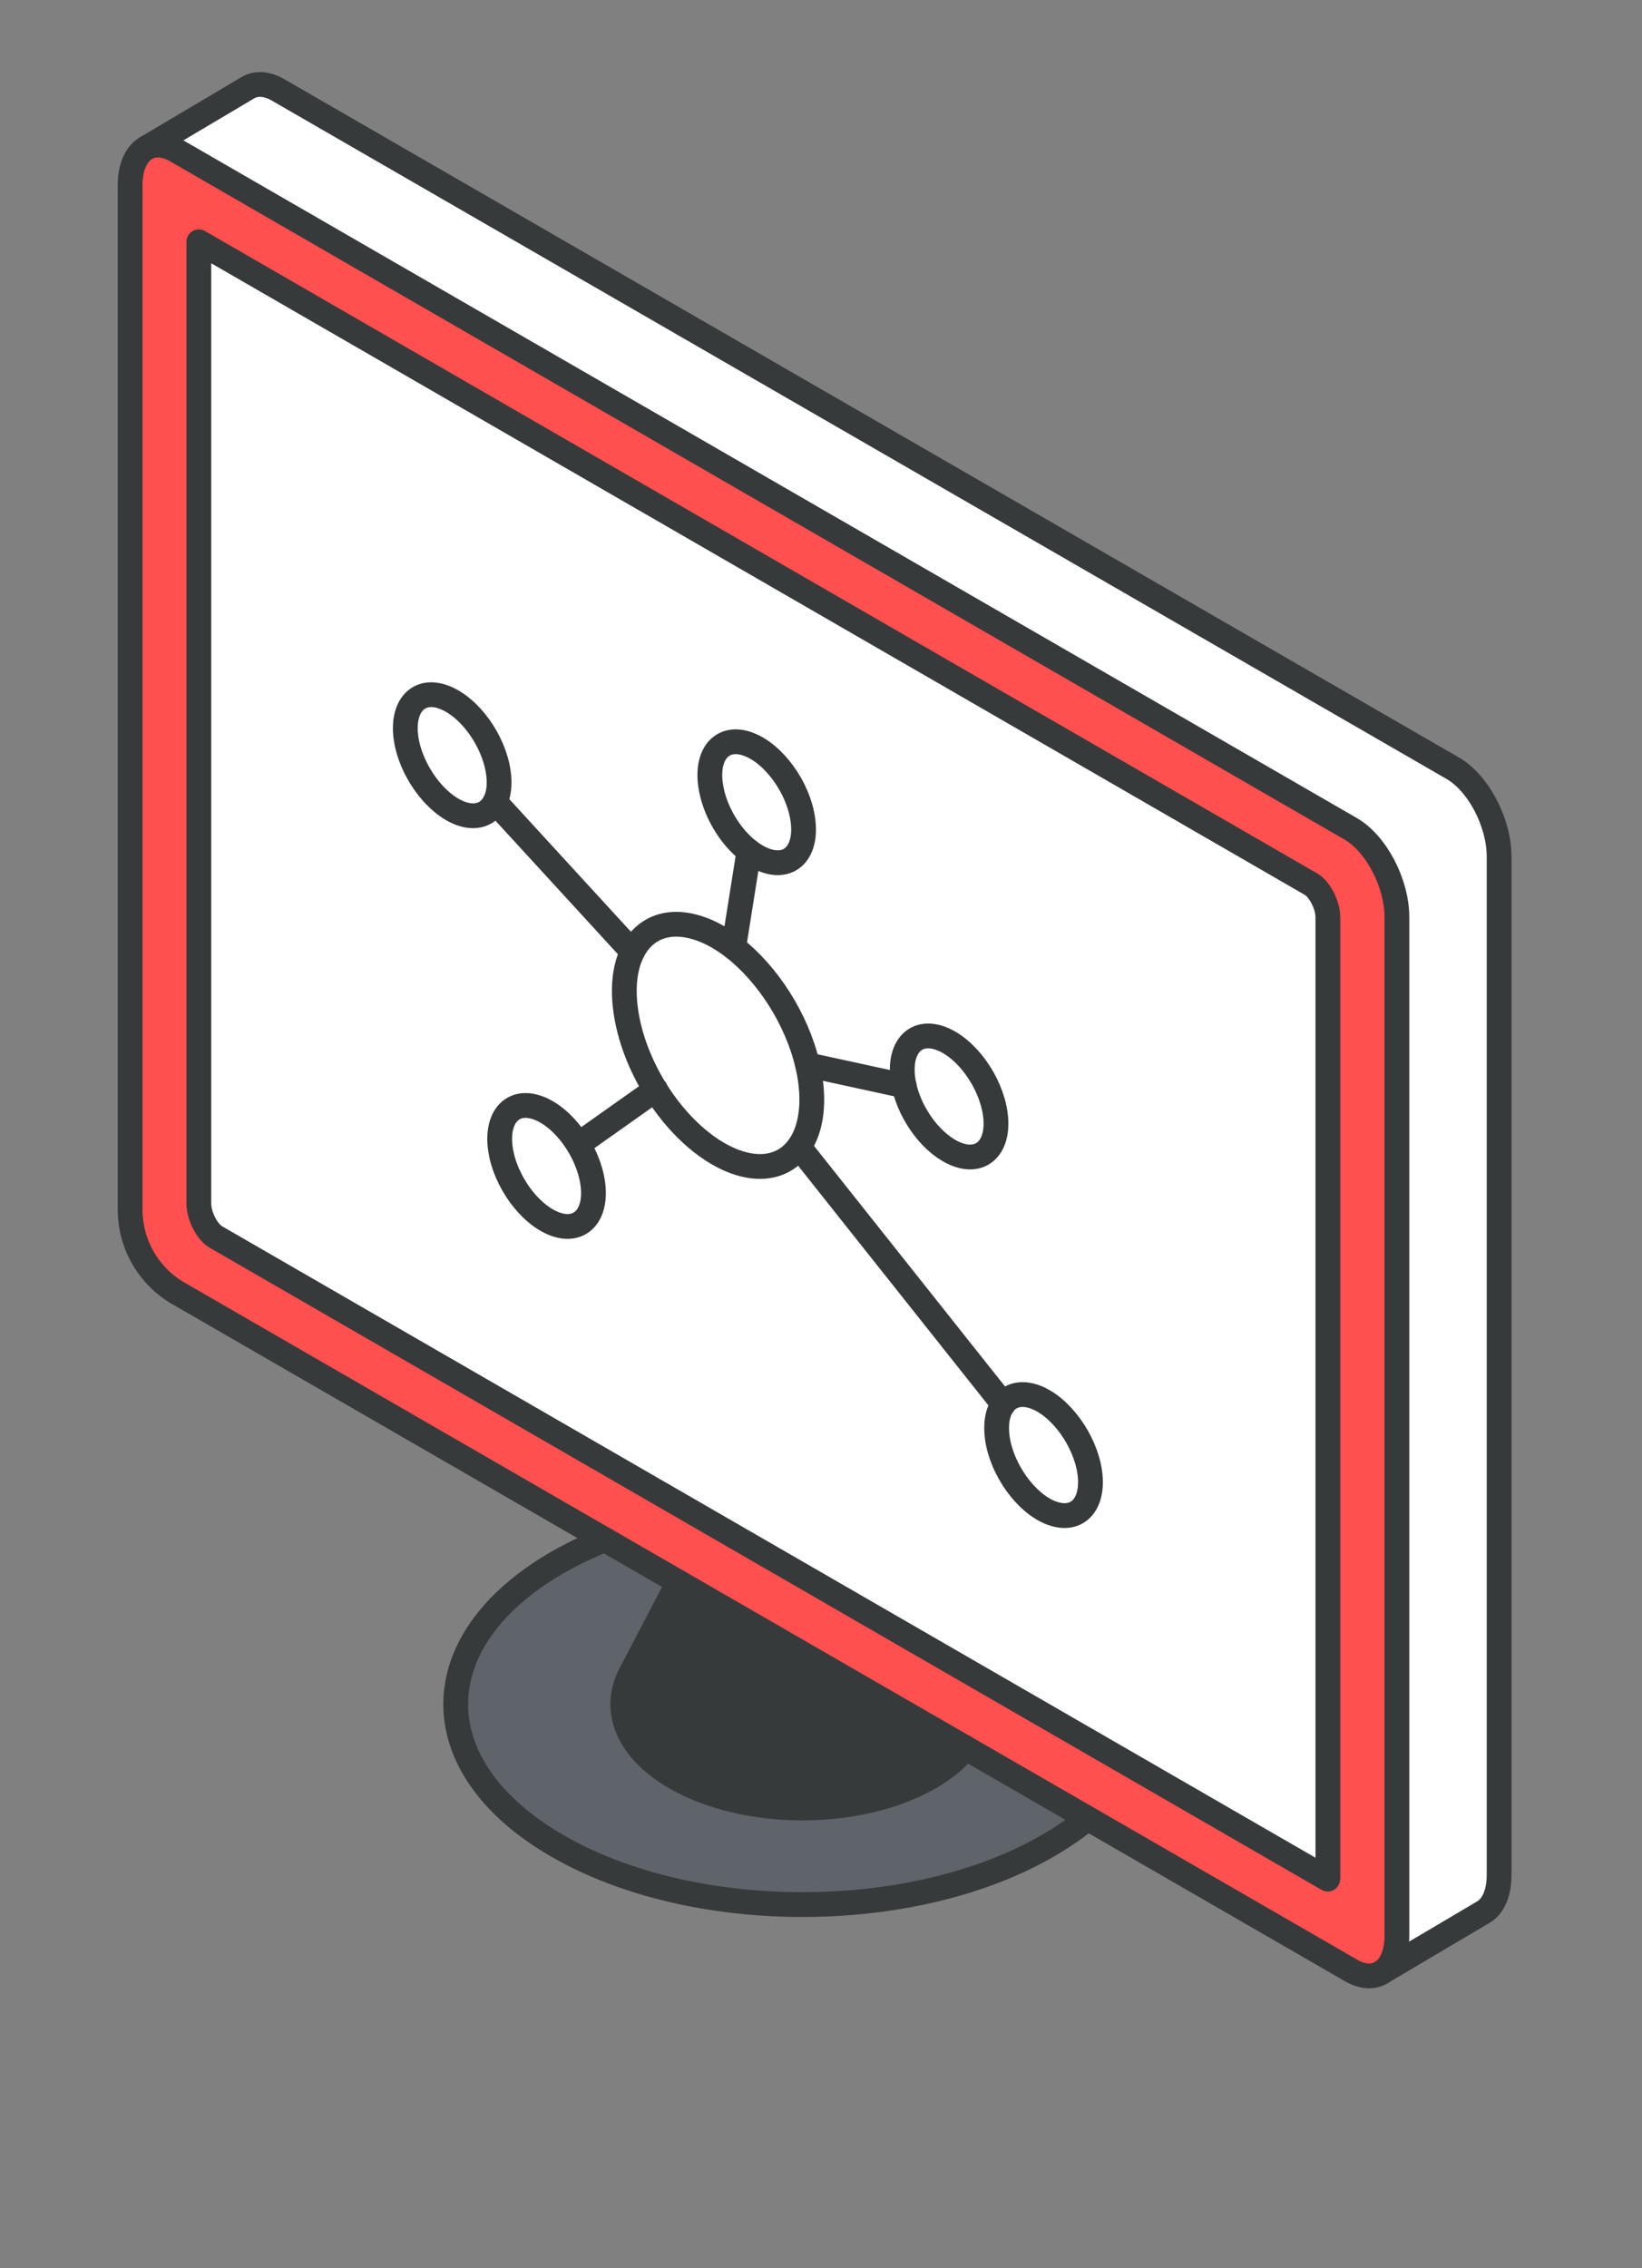 <svg width="42" height="58" viewBox="0 0 42 58" fill="none" xmlns="http://www.w3.org/2000/svg">
<rect x="0" y="0" width="42" height="58" fill="#808080" stroke="none"/>
<path d="M3.328 4.743C3.328 4.255 3.493 3.919 3.753 3.779C3.958 3.669 4.222 3.684 4.51 3.851L34.551 21.194C35.202 21.572 35.731 22.581 35.731 23.454V49.491C35.731 49.963 35.576 50.295 35.329 50.441C35.12 50.565 34.849 50.555 34.551 50.381L4.563 33.072C3.797 32.63 3.328 31.812 3.328 30.927V4.743ZM5.514 31.624L33.966 48.052C33.968 48.037 33.968 48.024 33.968 48.01V23.464C33.968 23.122 33.739 22.727 33.543 22.615L5.091 6.183V30.77C5.091 31.113 5.319 31.508 5.516 31.624H5.514Z" fill="#FF4F4F"/>
<path d="M6.342 2.242L3.75 3.779C3.955 3.669 4.219 3.684 4.507 3.851L34.548 21.194C35.199 21.572 35.728 22.581 35.728 23.454V49.491C35.728 49.963 35.573 50.297 35.326 50.44L37.943 48.893C38.19 48.749 38.345 48.415 38.345 47.942V21.904C38.345 21.033 37.816 20.025 37.163 19.646L7.122 2.304C6.824 2.13 6.551 2.12 6.342 2.242Z" fill="white"/>
<path d="M12.749 19.748C12.633 18.93 12.011 18.07 11.358 17.826C10.707 17.583 10.271 18.053 10.388 18.873C10.506 19.691 11.128 20.551 11.779 20.794C12.185 20.944 12.506 20.82 12.664 20.505C12.76 20.314 12.793 20.057 12.751 19.748H12.749ZM25.513 36.77C25.629 37.587 26.251 38.448 26.904 38.691C27.555 38.932 27.991 38.465 27.874 37.645C27.756 36.827 27.134 35.966 26.483 35.723C26.126 35.59 25.832 35.672 25.659 35.909C25.519 36.104 25.46 36.4 25.511 36.77H25.513ZM24.486 29.521C25.137 29.764 25.572 29.294 25.456 28.476C25.338 27.656 24.718 26.794 24.065 26.553C23.414 26.312 22.983 26.781 23.095 27.599C23.103 27.656 23.112 27.709 23.124 27.766C23.293 28.531 23.877 29.297 24.486 29.521ZM18.763 24.225C18.501 24.022 18.226 23.862 17.947 23.76C16.643 23.278 15.772 24.215 16.007 25.851C16.104 26.54 16.381 27.244 16.763 27.863C17.296 28.72 18.032 29.417 18.788 29.7C20.093 30.182 20.957 29.248 20.727 27.608C20.71 27.483 20.685 27.356 20.655 27.229C20.383 26.062 19.638 24.904 18.763 24.225ZM19.562 21.997C20.215 22.238 20.649 21.771 20.53 20.953C20.414 20.135 19.793 19.274 19.14 19.031C18.488 18.788 18.053 19.258 18.171 20.076C18.262 20.72 18.664 21.393 19.152 21.765C19.283 21.866 19.423 21.946 19.562 21.997ZM5.088 6.183L33.542 22.612C33.738 22.724 33.967 23.12 33.967 23.462V48.007C33.967 48.022 33.967 48.035 33.965 48.05L5.511 31.624C5.314 31.508 5.086 31.115 5.086 30.77V6.183H5.088ZM14.193 31.296C14.844 31.54 15.279 31.07 15.163 30.252C15.045 29.434 14.423 28.569 13.77 28.331C13.121 28.087 12.686 28.557 12.802 29.375C12.918 30.193 13.54 31.053 14.193 31.296Z" fill="white"/>
<path d="M11.364 17.826C10.713 17.583 10.277 18.053 10.394 18.873C10.512 19.691 11.134 20.551 11.785 20.794C12.191 20.945 12.512 20.82 12.671 20.505C12.766 20.315 12.8 20.057 12.757 19.748C12.641 18.93 12.019 18.07 11.366 17.826H11.364Z" fill="white"/>
<path d="M13.776 28.331C13.127 28.088 12.692 28.557 12.808 29.375C12.924 30.193 13.546 31.053 14.199 31.297C14.85 31.54 15.285 31.07 15.169 30.252C15.051 29.434 14.429 28.57 13.776 28.331Z" fill="white"/>
<path d="M14.255 39.955C10.79 41.955 10.79 45.198 14.255 47.198C15.988 48.2 18.259 48.701 20.525 48.701C22.791 48.701 25.066 48.2 26.799 47.198C27.182 46.98 27.522 46.741 27.818 46.496L24.698 44.695C24.478 44.969 24.171 45.23 23.778 45.454C22.878 45.971 21.704 46.231 20.525 46.231C19.345 46.231 18.176 45.971 17.276 45.454C16.037 44.737 15.652 43.714 16.126 42.809L16.162 42.741L16.168 42.724L17.354 40.456L15.468 39.368C15.041 39.539 14.633 39.737 14.251 39.955H14.255Z" fill="#5F646B"/>
<path d="M17.948 23.76C16.643 23.278 15.772 24.215 16.007 25.851C16.104 26.54 16.381 27.244 16.764 27.864C17.297 28.72 18.032 29.417 18.789 29.701C20.093 30.183 20.958 29.248 20.727 27.608C20.71 27.483 20.685 27.356 20.655 27.229C20.383 26.062 19.639 24.904 18.764 24.226C18.501 24.023 18.227 23.862 17.948 23.76Z" fill="white"/>
<path d="M16.126 42.809C15.652 43.714 16.037 44.739 17.276 45.453C18.176 45.971 19.349 46.231 20.525 46.231C21.7 46.231 22.878 45.971 23.778 45.453C24.171 45.227 24.478 44.967 24.698 44.695L17.358 40.456L16.128 42.809H16.126Z" fill="#373A3A"/>
<path d="M19.144 19.031C18.493 18.788 18.057 19.258 18.176 20.076C18.267 20.721 18.668 21.393 19.157 21.765C19.288 21.866 19.427 21.947 19.567 21.997C20.22 22.238 20.653 21.771 20.535 20.953C20.419 20.135 19.797 19.274 19.144 19.031Z" fill="white"/>
<path d="M23.125 27.764C23.294 28.529 23.878 29.295 24.487 29.519C25.138 29.762 25.573 29.293 25.457 28.474C25.339 27.654 24.719 26.792 24.066 26.551C23.415 26.31 22.984 26.779 23.096 27.597C23.104 27.654 23.113 27.707 23.125 27.764Z" fill="white"/>
<path d="M25.666 35.909C25.526 36.104 25.467 36.4 25.518 36.77C25.634 37.588 26.256 38.448 26.909 38.691C27.56 38.932 27.995 38.465 27.879 37.645C27.761 36.827 27.139 35.966 26.488 35.723C26.131 35.59 25.837 35.672 25.664 35.909H25.666Z" fill="white"/>
<path d="M15.469 39.368L4.563 33.072C3.797 32.63 3.328 31.812 3.328 30.927V4.743C3.328 4.255 3.493 3.919 3.753 3.779C3.958 3.669 4.222 3.684 4.51 3.851L34.551 21.194C35.202 21.572 35.731 22.581 35.731 23.454V49.491C35.731 49.963 35.576 50.295 35.329 50.441C35.12 50.565 34.849 50.555 34.551 50.381L15.469 39.368Z" stroke="#373A3A" stroke-width="0.634" stroke-linecap="round" stroke-linejoin="round"/>
<path d="M35.326 50.44L37.943 48.893C38.19 48.749 38.345 48.415 38.345 47.942V21.904C38.345 21.033 37.816 20.025 37.163 19.646L7.122 2.304C6.824 2.13 6.551 2.12 6.342 2.242L3.727 3.792" stroke="#373A3A" stroke-width="0.634" stroke-linecap="round" stroke-linejoin="round"/>
<path d="M17.356 40.456L16.126 42.809C15.652 43.714 16.037 44.739 17.276 45.453C18.176 45.971 19.349 46.231 20.525 46.231C21.7 46.231 22.878 45.971 23.778 45.453C24.171 45.227 24.478 44.967 24.698 44.695" stroke="#373A3A" stroke-width="0.634" stroke-linecap="round" stroke-linejoin="round"/>
<path d="M27.818 46.496C27.522 46.741 27.18 46.978 26.799 47.198C25.066 48.2 22.797 48.701 20.525 48.701C18.252 48.701 15.986 48.2 14.255 47.198C10.79 45.2 10.79 41.957 14.255 39.955C14.637 39.737 15.048 39.539 15.473 39.368" stroke="#373A3A" stroke-width="0.634" stroke-linecap="round" stroke-linejoin="round"/>
<path d="M5.511 31.624C5.314 31.508 5.086 31.115 5.086 30.77V6.183L33.54 22.612C33.736 22.724 33.965 23.12 33.965 23.462V48.007C33.965 48.022 33.965 48.035 33.962 48.05L5.511 31.624Z" stroke="#373A3A" stroke-width="0.634" stroke-linecap="round" stroke-linejoin="round"/>
<path d="M16.764 27.864C17.294 28.72 18.032 29.417 18.789 29.701C20.093 30.183 20.958 29.248 20.727 27.608C20.71 27.483 20.685 27.356 20.655 27.229C20.383 26.062 19.637 24.904 18.764 24.226C18.501 24.023 18.227 23.862 17.948 23.76C16.643 23.278 15.772 24.215 16.007 25.851C16.104 26.54 16.381 27.244 16.764 27.864Z" stroke="#373A3A" stroke-width="0.634" stroke-linecap="round" stroke-linejoin="round"/>
<path d="M12.664 20.507L16.177 24.337" stroke="#373A3A" stroke-width="0.634" stroke-linecap="round" stroke-linejoin="round"/>
<path d="M16.769 27.863L14.797 29.259" stroke="#373A3A" stroke-width="0.634" stroke-linecap="round" stroke-linejoin="round"/>
<path d="M19.157 21.765L18.766 24.225" stroke="#373A3A" stroke-width="0.634" stroke-linecap="round" stroke-linejoin="round"/>
<path d="M25.665 35.909L20.438 29.328" stroke="#373A3A" stroke-width="0.634" stroke-linecap="round" stroke-linejoin="round"/>
<path d="M20.656 27.227L23.123 27.764H23.128" stroke="#373A3A" stroke-width="0.634" stroke-linecap="round" stroke-linejoin="round"/>
<path d="M11.777 20.797C11.128 20.553 10.504 19.693 10.386 18.875C10.27 18.055 10.705 17.585 11.356 17.828C12.007 18.072 12.631 18.932 12.747 19.75C12.792 20.059 12.758 20.317 12.661 20.507C12.504 20.82 12.183 20.947 11.775 20.797H11.777Z" stroke="#373A3A" stroke-width="0.634" stroke-linecap="round" stroke-linejoin="round"/>
<path d="M19.567 21.997C19.427 21.947 19.29 21.866 19.157 21.765C18.67 21.393 18.267 20.721 18.176 20.076C18.057 19.258 18.493 18.788 19.144 19.031C19.795 19.274 20.419 20.135 20.535 20.953C20.653 21.771 20.22 22.238 19.567 21.997Z" stroke="#373A3A" stroke-width="0.634" stroke-linecap="round" stroke-linejoin="round"/>
<path d="M14.191 31.297C13.54 31.053 12.916 30.193 12.8 29.375C12.684 28.557 13.119 28.088 13.768 28.331C14.419 28.572 15.043 29.434 15.161 30.252C15.278 31.07 14.842 31.54 14.191 31.297Z" stroke="#373A3A" stroke-width="0.634" stroke-linecap="round" stroke-linejoin="round"/>
<path d="M26.901 38.691C26.25 38.448 25.627 37.588 25.51 36.77C25.46 36.4 25.517 36.104 25.658 35.909C25.83 35.672 26.123 35.59 26.483 35.723C27.132 35.966 27.755 36.827 27.874 37.645C27.99 38.465 27.555 38.932 26.904 38.691H26.901Z" stroke="#373A3A" stroke-width="0.634" stroke-linecap="round" stroke-linejoin="round"/>
<path d="M24.487 29.521C23.878 29.295 23.294 28.532 23.125 27.766C23.113 27.709 23.104 27.656 23.096 27.599C22.984 26.779 23.415 26.312 24.066 26.553C24.717 26.796 25.339 27.656 25.457 28.477C25.573 29.295 25.138 29.764 24.487 29.521Z" stroke="#373A3A" stroke-width="0.634" stroke-linecap="round" stroke-linejoin="round"/>
</svg>

